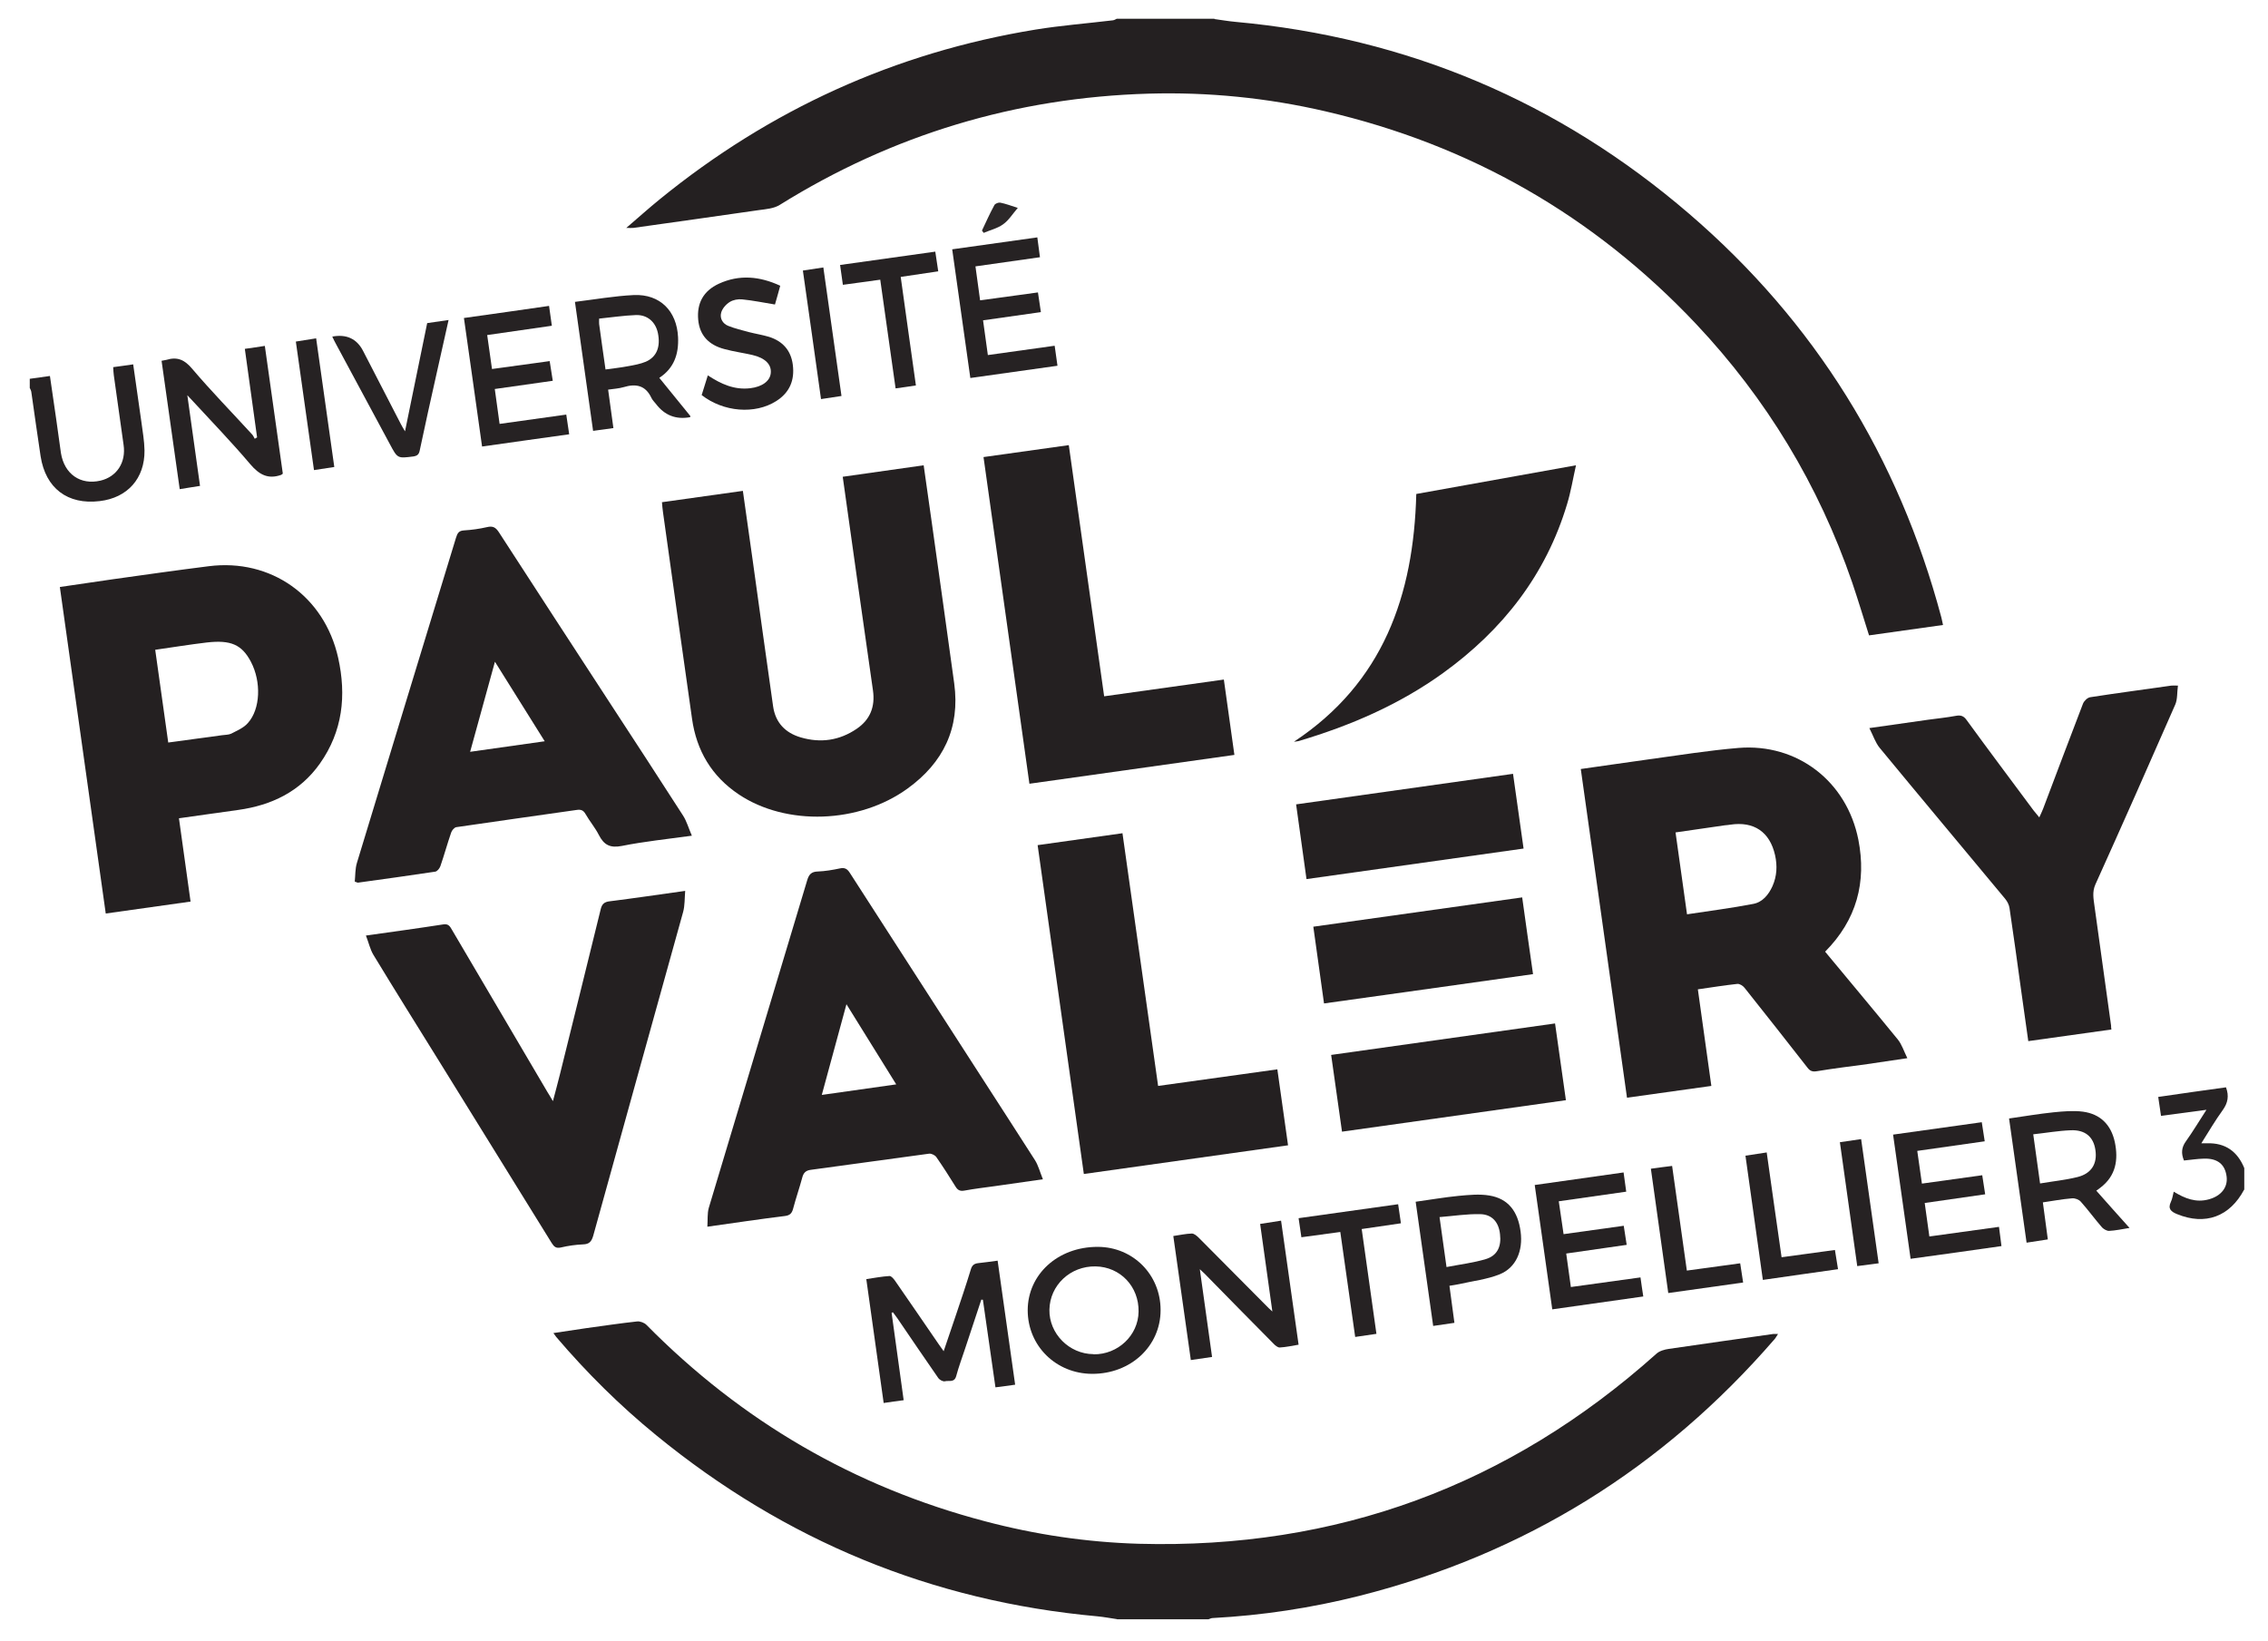<?xml version="1.0" encoding="UTF-8"?>
<svg id="Calque_1" xmlns="http://www.w3.org/2000/svg" version="1.1" viewBox="0 0 1462.7 1058.7">
  <!-- Generator: Adobe Illustrator 29.5.1, SVG Export Plug-In . SVG Version: 2.1.0 Build 141)  -->
  <defs>
    <style>
      .st0 {
        fill: #2c2829;
      }

      .st1 {
        fill: #262223;
      }

      .st2 {
        fill: #242021;
      }

      .st3 {
        fill: #272324;
      }
    </style>
  </defs>
  <path class="st2" d="M783.3,12.3c4.5.6,9,1.4,13.5,1.8,110.7,10.1,208.4,51.4,292.6,123.8,81.1,69.7,135,156.8,162.6,260.2.4,1.4.6,2.9,1.1,5-16,2.2-31.8,4.5-47.7,6.7-3.7-11.7-7.1-23-10.9-34.2-21.6-62.8-55.2-118.4-100.7-166.7-65.8-69.7-145.5-115.4-239-137.1-37.5-8.7-75.5-12.5-114-11.4-85.7,2.5-165.1,26.4-238,71.8-3.7,2.3-8.8,2.7-13.3,3.3-27,3.9-54,7.7-81.1,11.5-1.1.1-2.2,0-4.5,0,7.7-6.6,14.5-12.7,21.5-18.4,71.1-57.9,151.8-94.7,242.3-109.5,16.6-2.7,33.4-4,50-6,.9-.1,1.7-.6,2.5-1,21,0,42,0,63,0Z"/>
  <path class="st2" d="M720.3,1044.3c-4.2-.6-8.3-1.4-12.5-1.8-106.9-9.7-201.6-48.9-284.6-116.8-23.4-19.1-44.8-40.3-64.4-63.3-.5-.6-1-1.3-1.9-2.6,7.5-1.1,14.4-2.2,21.4-3.2,10.9-1.5,21.7-3.1,32.6-4.3,1.9-.2,4.6.8,6,2.2,61.3,62.1,134,104.5,218.4,126.7,32.5,8.6,65.5,13.5,99.1,14.5,127.6,3.5,238.8-37.5,333.9-122.6,2-1.8,5.2-2.7,8-3.1,22.4-3.3,44.8-6.4,67.2-9.6.8-.1,1.7,0,3.2,0-.9,1.3-1.4,2.4-2.2,3.3-72,83.2-161.1,138.6-267.8,165.6-31,7.8-62.6,12.6-94.6,14.3-.9,0-1.8.5-2.7.8h-59Z"/>
  <path class="st1" d="M19.3,244.3c4.1-.6,8.2-1.2,12.9-1.8,1.3,9.2,2.7,18.3,4,27.5,1.1,7.4,2,14.8,3.1,22.2,2.2,13.6,12.6,20.8,25.5,17.8,10.5-2.5,16.6-11.7,14.9-23.1-2.1-15-4.2-30-6.3-44.9-.2-1.6-.3-3.3-.4-5.2,4.3-.6,8.4-1.1,12.9-1.8,1.8,12.6,3.6,24.9,5.3,37.2.8,6.1,1.9,12.2,2,18.3.2,18.1-11,30.6-28.9,32.7-20.7,2.5-34.9-8.3-38.1-28.9-2.1-13.8-4-27.6-6-41.5-.1-.9-.6-1.7-1-2.6,0-2,0-4,0-6Z"/>
  <path class="st3" d="M1447.3,767.3c-9.3,17.5-25.1,23.2-43.2,15.8-3.9-1.6-6.2-3.4-4-8,.9-1.9,1.2-4.1,1.8-6.5,7.2,4.4,14.4,7.3,22.8,4.9,7.9-2.2,12.2-7.8,11.3-14.7-1-7.8-5.8-11.8-14.7-11.5-4.3.1-8.5.8-12.8,1.2-1.9-4.6-1.6-8.4,1.2-12.3,4.5-6.3,8.5-13,13.3-20.4-10.4,1.4-19.7,2.6-29.3,3.9-.6-4.1-1.2-7.9-1.8-12.2,7.5-1.1,14.9-2.1,22.2-3.2,7.2-1,14.4-2,21.5-3,2.1,5.6,1.2,10.1-2.1,14.7-4.8,6.6-9,13.8-13.8,21.4,1.8,0,2.7,0,3.6,0,11.8-.4,19.7,5.2,24.1,16,0,4.7,0,9.3,0,14Z"/>
  <path class="st2" d="M1176.9,613.6c15.9,19.2,31.6,37.9,47.1,56.9,2.5,3.1,3.8,7.3,6.1,12-9.7,1.4-17.7,2.6-25.7,3.8-10.9,1.5-21.8,2.8-32.6,4.6-2.9.5-4.5-.1-6.2-2.4-13.4-17.2-26.9-34.3-40.5-51.4-1-1.3-3.2-2.7-4.7-2.5-8.2.9-16.4,2.2-25.4,3.5,2.9,20.7,5.7,41.2,8.7,62.3-18.1,2.5-36,5-54.4,7.6-10-70.9-19.9-141.3-29.8-212,15-2.1,29.7-4.3,44.3-6.3,19.1-2.6,38.2-5.7,57.4-7.3,37.9-3.1,69.8,21.5,77.3,59.1,5.4,27.5-1.1,51.8-21.4,72.3ZM1088.1,589.7c14.5-2.2,28.6-4,42.6-6.7,6-1.1,9.9-5.9,12.4-11.4,2.9-6.5,3.2-13.2,1.7-20-3.4-15.1-13.7-22-28.9-19.7-1.2.2-2.3.3-3.5.4-10.5,1.5-21,3-31.8,4.6,2.5,17.7,4.9,35,7.4,52.8Z"/>
  <path class="st2" d="M115.4,527.7c2.5,18.1,5,35.5,7.5,53.8-18.1,2.6-36.1,5.1-54.7,7.7-9.9-70.2-19.7-140.2-29.6-210.6,11.6-1.7,22.9-3.4,34.2-5,20.6-2.9,41.2-5.8,61.8-8.4,40.2-5.1,74.6,19.3,83.5,59.1,5.4,24.3,2.9,47.4-11.8,68.2-12.8,18.1-31.2,26.9-52.7,29.9-12.6,1.8-25.3,3.5-38.4,5.4ZM108.6,478.9c11.9-1.6,23.3-3.2,34.6-4.7,2-.3,4.2-.2,5.9-1,3.8-2,8-3.7,10.7-6.8,8.2-9,8.8-26.7,2-39.6-5.8-11-12.9-14.2-28.5-12.4-11,1.3-21.9,3.1-33.2,4.7,2.8,20.1,5.6,39.6,8.4,59.8Z"/>
  <path class="st2" d="M427,323.9c17.5-2.5,34.6-4.9,52.1-7.3,2.1,15,4.2,29.8,6.3,44.6,4.4,31.5,8.7,63,13.2,94.4,1.5,10.5,7.9,17.1,17.8,20,12.9,3.8,25.1,2,36.2-5.6,8.6-5.9,11.9-14.2,10.4-24.7-6.6-45.8-13-91.6-19.5-137.8,17.5-2.5,34.7-4.9,52.2-7.4,1.8,12.7,3.6,25,5.3,37.4,4.8,34.4,9.7,68.9,14.4,103.3,3.9,28.7-7,51.1-30.1,67.8-31.3,22.7-78.3,24.2-108.8,3.8-17.5-11.7-27.3-28.2-30.2-48.9-6.3-44.3-12.5-88.6-18.7-133-.3-2.1-.5-4.2-.7-6.8Z"/>
  <path class="st2" d="M456.2,791.2c.3-4.4-.1-8.5.9-12.1,21.1-70.5,42.4-141,63.5-211.4,1.1-3.7,2.7-5.5,6.8-5.6,4.8-.2,9.6-1,14.3-2,3.2-.7,4.8.4,6.4,2.9,28.1,43.7,56.2,87.2,84.3,130.8,11.7,18.2,23.5,36.3,35.1,54.5,2.2,3.5,3.2,7.7,5.1,12.3-11.1,1.6-20.9,3-30.8,4.4-6.6.9-13.2,1.7-19.8,2.9-2.7.5-4.3-.2-5.7-2.5-4-6.5-8.2-13-12.5-19.2-.9-1.2-3.2-2.3-4.6-2.1-25.4,3.4-50.8,7-76.2,10.4-3.3.4-4.8,1.9-5.6,5-1.8,6.7-4.1,13.3-5.9,20.1-.8,3-2.1,4.3-5.3,4.7-16.2,2-32.3,4.4-50,6.9ZM530,706.2c16.4-2.3,31.9-4.5,48-6.8-10.8-17.5-21.2-34.2-32.1-51.7-5.4,19.9-10.6,38.8-15.9,58.5Z"/>
  <path class="st2" d="M446.3,539c-16,2.2-30.7,3.7-45.2,6.6-7.6,1.5-11.6-.6-14.9-7.1-2.4-4.7-5.9-8.8-8.6-13.5-1.4-2.5-3.1-3-5.7-2.6-25.9,3.7-51.7,7.3-77.6,11.1-1.3.2-2.8,2-3.3,3.4-2.5,7.2-4.5,14.6-7,21.8-.5,1.4-2,3.3-3.3,3.5-16.6,2.5-33.2,4.8-49.9,7.1-.3,0-.6-.2-2-.7.4-3.8.2-8.2,1.4-12.1,21.2-69.9,42.6-139.8,63.9-209.7.9-2.8,1.7-4.5,5.1-4.7,5-.3,10-1,14.8-2.1,3.7-.9,5.6,0,7.7,3.2,23.6,36.5,47.3,72.8,71,109.2,16,24.5,32,49,47.8,73.6,2.4,3.7,3.6,8.2,5.7,13ZM351.3,478.1c-10.7-17.1-21.1-33.7-32.1-51.3-5.5,20-10.7,38.7-16,58.1,16.3-2.3,31.9-4.5,48.1-6.8Z"/>
  <path class="st2" d="M236,603.4c17.8-2.5,33.9-4.7,50-7.2,3.4-.5,4.3,1.5,5.6,3.7,20.5,34.8,41,69.7,61.5,104.5.9,1.5,1.9,3,3.5,5.8,1.7-6.5,3.2-11.9,4.5-17.2,8.8-35.5,17.6-71,26.3-106.5.8-3.4,2.3-4.8,5.9-5.2,15.8-2,31.6-4.3,48.6-6.7-.4,4.9-.2,9.4-1.3,13.5-19.3,69.7-38.8,139.3-58,208.9-1.1,3.8-2.6,5.5-6.6,5.6-4.8.2-9.6.9-14.3,2-3.1.7-4.4-.5-5.9-2.9-24.1-39-48.3-78-72.5-117.1-14.2-22.9-28.5-45.7-42.5-68.8-2.1-3.5-3-7.8-4.8-12.4Z"/>
  <path class="st2" d="M1404.6,442.4c-.6,4.2-.2,8.5-1.7,12-17,38.8-34.1,77.5-51.5,116-2.2,4.9-1.2,9.4-.6,14,3.5,25.7,7.2,51.4,10.7,77.1,0,.7,0,1.3.2,2.5-17.8,2.5-35.5,5-53.6,7.5-1.6-11.4-3.2-22.4-4.7-33.4-2.4-17.5-4.8-34.9-7.4-52.4-.3-2.2-1.5-4.4-2.9-6.1-26.9-32.4-54-64.7-80.8-97.2-2.8-3.4-4.2-7.9-6.7-12.8,13.8-2,25.9-3.7,38-5.4,5.9-.8,11.9-1.4,17.8-2.5,3.3-.6,5.1.1,7,2.8,14.2,19.5,28.7,38.8,43.1,58.2,1,1.3,2.1,2.5,3.7,4.5,1-2.3,1.8-3.8,2.4-5.4,8.6-22.7,17.1-45.4,25.8-68,.7-1.7,2.8-3.8,4.6-4.1,17.4-2.7,34.9-5,52.4-7.5,1-.1,2,0,4.3,0Z"/>
  <path class="st2" d="M723.9,537.3c7.7,54.5,15.3,108.5,23,163.1,25.7-3.6,51.1-7.1,76.9-10.7,2.3,16.5,4.6,32.4,6.9,49-43.9,6.2-87.5,12.3-131.7,18.5-9.9-70.6-19.8-141-29.8-212.1,18.3-2.6,36.3-5.1,54.8-7.7Z"/>
  <path class="st2" d="M712.1,449.1c26.2-3.7,51.5-7.2,77.2-10.8,2.3,16.2,4.5,32.1,6.8,48.6-44.1,6.2-88,12.4-132.2,18.6-9.9-70.4-19.7-140.3-29.6-210.7,18.3-2.6,36.4-5.1,55-7.7,7.6,54,15.2,107.8,22.8,162Z"/>
  <path class="st2" d="M1016.4,300.1c-2,8.9-3.3,17-5.7,24.9-13.7,45.8-41.6,81.3-79.9,109-28.4,20.5-60,34.1-93.4,44-.8.2-1.6.2-2.9.4,57.6-38.1,77.2-94.4,78.9-159.8,34-6.1,67.8-12.2,103-18.5Z"/>
  <path class="st2" d="M865.5,729.9c-2.4-16.8-4.6-32.9-7-49.5,48.1-6.8,96-13.5,144.4-20.3,2.3,16.4,4.6,32.6,7,49.5-48.3,6.8-96.1,13.5-144.4,20.3Z"/>
  <path class="st2" d="M842.6,567c-2.3-16.3-4.5-32-6.7-48.2,46.8-6.6,93.2-13.1,139.9-19.7,2.3,16.2,4.5,31.9,6.8,48.2-46.7,6.6-93.1,13.1-140,19.7Z"/>
  <path class="st2" d="M853.9,647.2c-2.3-16.7-4.6-32.9-6.9-49.5,45.2-6.3,89.7-12.6,134.7-18.9,2.3,16.7,4.6,32.7,7,49.5-44.8,6.3-89.4,12.6-134.8,18.9Z"/>
  <path class="st1" d="M575,846.6c2.6,18.7,5.2,37.4,7.8,56.5-4.4.6-8.5,1.1-12.9,1.8-3.8-26.8-7.5-53.1-11.2-79.9,5.3-.8,10.1-1.7,15-2,1.1,0,2.6,1.7,3.5,3,9.4,13.5,18.7,27.2,28,40.7.9,1.3,1.9,2.7,3.4,4.8,2.7-8,5.2-15.2,7.6-22.4,3.4-10.1,6.8-20.1,9.9-30.3.8-2.7,2.1-3.8,4.8-4.1,4-.4,7.9-1,12.5-1.6,3.8,26.7,7.5,53.1,11.3,80-4.4.6-8.4,1.2-12.7,1.7-2.8-19.2-5.4-37.9-8.1-56.5-.3,0-.7,0-1-.1-3.5,10.6-7,21.2-10.5,31.7-1.9,5.8-4.1,11.6-5.7,17.6-1.2,4.5-4.8,2.7-7.3,3.4-1.2.3-3.4-.9-4.2-2-8.9-12.8-17.7-25.8-26.5-38.7-.9-1.3-1.9-2.5-2.8-3.8-.3.1-.6.2-.8.3Z"/>
  <path class="st1" d="M820.6,846c-2.7-19.4-5.3-37.8-7.9-56.6,4.4-.7,8.7-1.3,13.5-2.1,3.8,26.6,7.5,53,11.3,80-4.2.7-8.2,1.6-12.2,1.8-1.3,0-2.9-1.3-4-2.5-14.9-15-29.7-30.1-44.5-45.2-.7-.7-1.4-1.3-3-2.8,2.7,19.6,5.3,37.9,7.9,56.6-4.7.7-8.9,1.3-13.7,2-3.8-26.6-7.5-53-11.3-80,4.2-.6,8.1-1.5,12-1.6,1.4,0,3.2,1.5,4.4,2.7,15.1,15.1,30,30.3,45.1,45.4.6.6,1.2,1.1,2.5,2.3Z"/>
  <path class="st1" d="M120.8,254.8c2.8,20.2,5.5,39.1,8.2,58.6-4.3.7-8.5,1.3-13.1,2.1-3.9-27.8-7.8-55.2-11.7-82.8,1.2-.2,2.2-.4,3.1-.6,6.9-2.1,11.6-.2,16.5,5.6,12.4,14.6,25.8,28.3,38.7,42.4.8.8,1.2,1.9,1.8,2.9.5-.3,1-.6,1.5-.9-2.6-18.9-5.2-37.9-7.9-57.1,4.5-.6,8.4-1.2,12.9-1.9,3.9,27.7,7.8,55.1,11.6,82.4-.6.4-.8.7-1.1.8-8.5,3-14.2-.2-19.9-6.9-11.6-13.7-24.1-26.7-36.3-39.9-1.1-1.2-2.2-2.4-4.3-4.6Z"/>
  <path class="st3" d="M748.5,845c0,23.3-19.3,41.2-44.2,41.1-23.3-.1-41.5-18.1-41.5-41s19.2-41,45.3-40.9c22.7.1,40.4,18,40.4,40.7ZM705.3,873.5c15.7.2,28.8-12.2,29-27.5.3-16.2-11.8-28.9-27.7-29.2-16.3-.3-29.5,12.1-29.8,27.9-.3,15.4,12.7,28.6,28.4,28.7Z"/>
  <path class="st3" d="M1352,768c7.1,8,14,15.8,21.4,24-4.9.8-9.1,1.7-13.3,1.9-1.4,0-3.3-1.1-4.4-2.2-4.7-5.4-8.9-11.2-13.7-16.6-1.2-1.4-3.8-2.4-5.7-2.2-6.3.5-12.5,1.7-18.8,2.6,1.1,8,2.1,15.7,3.2,23.9-4.6.7-8.8,1.4-13.7,2.1-3.8-26.7-7.5-53.1-11.3-80.1,9.8-1.4,19.2-3,28.8-4,6.2-.6,12.7-1.2,18.8-.4,11.3,1.5,18.2,8.5,20.6,19.6,2.4,11.5.7,21.9-9.4,29.5-.8.6-1.5,1.2-2.6,1.9ZM1315.7,763.3c8.3-1.4,16.3-2.2,24-4.1,9.1-2.2,13-8.6,11.7-17.4-1.2-8.5-6.5-13.2-16-12.8-7.9.3-15.8,1.7-24.1,2.6,1.5,10.6,2.9,20.8,4.4,31.7Z"/>
  <path class="st3" d="M445.2,268.8c-.1.1-.2.3-.3.3q-13.5,2.4-21.8-8.5c-1-1.3-2.3-2.5-3-4-3.8-8.1-10-9.3-17.9-6.9-3.1.9-6.5,1.1-10,1.6,1.1,8.4,2.2,16.4,3.4,24.8-4.5.6-8.5,1.2-13.1,1.8-3.9-27.7-7.8-55.1-11.7-83.2,13-1.6,25.5-3.8,38-4.4,16.9-.7,27.7,10.3,28.5,27.2.5,10.9-2.6,20-12.1,26.2,6.8,8.4,13.4,16.5,20,24.6,0,0,0,.3,0,.5ZM390.5,238.3c5.1-.7,9.8-1.2,14.5-2.1,3.9-.7,7.9-1.4,11.5-2.9,7.1-3.1,9.6-9.7,7.8-18.5-1.5-7.1-6.7-11.8-14.1-11.6-7.9.3-15.8,1.5-23.8,2.3,0,1.6-.1,2.6,0,3.5,1.3,9.7,2.7,19.3,4.1,29.2Z"/>
  <path class="st1" d="M989.8,764.3c19.2-2.7,37.9-5.3,57.3-8.1.6,4.1,1.1,8,1.7,12.4-14.7,2.1-29,4.1-43.5,6.2,1,7.2,2,14,3.1,21.2,13.1-1.8,25.7-3.6,38.8-5.4.6,4,1.2,7.8,1.9,12.3-12.9,1.8-25.7,3.7-39,5.6,1,7.2,2,14.2,3,21.6,15.2-2.1,29.9-4.1,44.9-6.2.6,4.2,1.1,8,1.8,12.3-19.6,2.8-38.9,5.5-58.7,8.3-3.7-26.7-7.5-53-11.3-80.1Z"/>
  <path class="st1" d="M1280.1,736.1c-14.9,2.1-29.2,4.2-43.6,6.2,1,7.2,2,14,3,21.1,13-1.8,25.8-3.6,38.9-5.4.6,4.1,1.2,7.8,1.9,12.3-12.9,1.8-25.7,3.7-39,5.6,1,7.1,2,14.1,3,21.6,15.1-2.1,29.8-4.1,44.9-6.2.5,4.1,1.1,8,1.6,12.4-19.6,2.8-38.8,5.5-58.6,8.2-3.8-26.8-7.5-53.2-11.3-80.1,19.2-2.7,37.9-5.3,57.2-8,.6,4.1,1.2,8,1.9,12.3Z"/>
  <path class="st1" d="M367.1,280.1c-19.1,2.7-37.5,5.2-56.2,7.9-3.9-27.7-7.7-55-11.7-82.9,18.4-2.6,36.5-5.1,54.9-7.8.6,4.3,1.1,8.2,1.8,12.8-13.9,2-27.6,4-41.7,6,1,7.4,2.1,14.4,3.1,21.9,12.5-1.7,24.5-3.4,37.2-5.1.7,4.3,1.3,8.3,2,12.7-12.5,1.8-24.6,3.5-37.4,5.3,1,7.5,2,14.8,3.1,22.5,14.4-2,28.5-4,43-6,.6,4.3,1.2,8.3,1.9,12.8Z"/>
  <path class="st1" d="M680.2,223.1c.6,4.4,1.2,8.5,1.8,12.8-18.9,2.6-37.2,5.2-56.2,7.9-3.9-27.8-7.8-55.2-11.7-83,18.5-2.6,36.5-5.1,54.9-7.7.6,4.5,1.1,8.5,1.7,12.8-14,2-27.5,3.9-41.6,5.9,1,7.2,2,14.4,3,21.9,12.6-1.7,24.7-3.4,37.3-5.1.6,4.2,1.2,8.3,1.9,12.7-12.5,1.8-24.6,3.5-37.3,5.3,1,7.5,2.1,14.8,3.1,22.4,14.4-2,28.3-3.9,43-6Z"/>
  <path class="st3" d="M934.8,829.4c1.1,8.1,2.1,15.8,3.2,23.8-4.5.7-8.8,1.3-13.7,2-3.8-26.6-7.5-53-11.3-80.1,9.5-1.3,18.6-2.9,27.8-3.8,6.6-.6,13.4-1.3,19.8-.2,12,2,18.4,10.1,20.1,23.4,1.6,12.2-2.9,23.1-13.5,27.4-8.2,3.3-17.3,4.3-26,6.3-2.1.5-4.2.7-6.4,1.1ZM933,817.2c8.8-1.7,17.2-2.7,25.2-5.1,7.4-2.2,10.2-8.1,9.2-16.1-.8-7.6-5-12.7-12.7-12.9-8.7-.2-17.4,1.2-26.3,1.9,1.5,10.9,2.9,20.9,4.5,32.2Z"/>
  <path class="st3" d="M452.5,254.9c1.3-4.3,2.6-8.4,4-12.8,8.5,5.6,17.1,9.5,27.3,8.3,7.8-.9,12.9-4.7,13.3-9.9.5-5.4-3.6-9.6-11.7-11.5-6-1.4-12.1-2.2-18-3.8-10.6-2.7-16.2-9.2-17.1-18.9-1-10.8,3.4-18.7,13.3-23.3,13.3-6.1,26.4-4.8,39.6,1.3-1.2,4.5-2.4,8.6-3.4,12.1-7.3-1.2-14.2-2.6-21.1-3.3-2.7-.3-5.9.3-8.1,1.7-2.4,1.5-4.8,4.2-5.5,6.9-1,3.6,1,7.1,4.6,8.5,4.3,1.7,8.8,2.8,13.3,4,4.3,1.1,8.8,1.8,13.1,3.1,8.7,2.8,14,8.7,15.2,17.9,1.3,10-2,18-10.7,23.5-13.7,8.7-34,7.1-48.1-3.9Z"/>
  <path class="st3" d="M214.2,217.1q13.9-2.6,20,9.3c8.1,15.6,16.1,31.3,24.2,46.9.7,1.3,1.4,2.6,2.8,4.9,4.9-24,9.6-46.9,14.3-69.8,4.6-.7,8.8-1.3,13.8-2-2.6,11.8-5.2,23.1-7.7,34.4-3.7,16.5-7.4,33.1-10.9,49.7-.5,2.6-1.6,3.5-4.1,3.9-10.2,1.3-10.2,1.4-15.2-8-11.5-21.5-23.1-43-34.7-64.5-.8-1.4-1.5-2.9-2.4-4.8Z"/>
  <path class="st1" d="M887.7,860.3c-4.7.7-8.9,1.3-13.7,2-3.2-22.7-6.4-45.1-9.6-67.7-8.6,1.2-16.6,2.2-25.1,3.4-.6-4.1-1.2-8-1.8-12.3,21.4-3,42.5-6,64.2-9,.6,4.3,1.2,8.1,1.8,12.3-8.5,1.2-16.7,2.5-25.3,3.7,3.2,22.6,6.3,44.9,9.5,67.6Z"/>
  <path class="st1" d="M567.7,180.4c-8.2,1.1-15.9,2.2-24.1,3.3-.6-4.3-1.2-8.3-1.8-12.8,20.6-2.9,40.8-5.7,61.4-8.6.6,4.2,1.2,8.2,1.9,12.7-8,1.2-15.9,2.4-24.2,3.6,3.2,23.3,6.5,46.4,9.8,70-4.5.7-8.5,1.3-13.1,1.9-3.3-23.4-6.6-46.5-9.9-70.1Z"/>
  <path class="st1" d="M1136.9,825.4c-3.8-26.9-7.5-53.2-11.2-80,4.5-.7,8.8-1.4,13.7-2.1,3.2,22.5,6.3,44.8,9.6,67.6,11.6-1.6,22.7-3.1,34.4-4.7.7,4,1.3,7.8,2,12.4-16.1,2.3-32,4.5-48.4,6.9Z"/>
  <path class="st1" d="M1075.9,833.9c-3.8-26.9-7.5-53.3-11.2-80.1,4.8-.7,9-1.2,13.7-1.8,3.2,22.5,6.3,44.7,9.5,67.5,11.4-1.6,22.7-3.1,34.4-4.7.6,4.1,1.2,8,1.9,12.4-16.1,2.3-32,4.5-48.4,6.8Z"/>
  <path class="st1" d="M1197.8,816.7c-3.8-27-7.5-53.3-11.2-80,4.5-.7,8.8-1.3,13.7-2,3.8,26.7,7.5,53.2,11.3,80.1-4.8.6-9.1,1.2-13.8,1.8Z"/>
  <path class="st1" d="M542.7,255.4c-4.7.7-8.7,1.3-13.2,2-3.9-27.7-7.7-55.1-11.7-82.9,4.4-.7,8.5-1.3,13.2-2,3.9,27.5,7.7,54.9,11.7,82.9Z"/>
  <path class="st1" d="M203.9,218.3c3.9,27.9,7.8,55.2,11.7,82.9-4.3.7-8.4,1.3-13.1,2-3.9-27.5-7.7-54.8-11.7-82.9,4.4-.7,8.5-1.3,13.2-2.1Z"/>
  <path class="st0" d="M633.3,148.7c2.6-5.5,5.1-11.1,8-16.4.5-1,2.6-1.8,3.8-1.6,3.5.7,7,2,11.3,3.4-3.3,3.8-5.8,8-9.5,10.6-3.6,2.6-8.3,3.7-12.5,5.5-.4-.5-.7-1-1.1-1.5Z"/>
</svg>